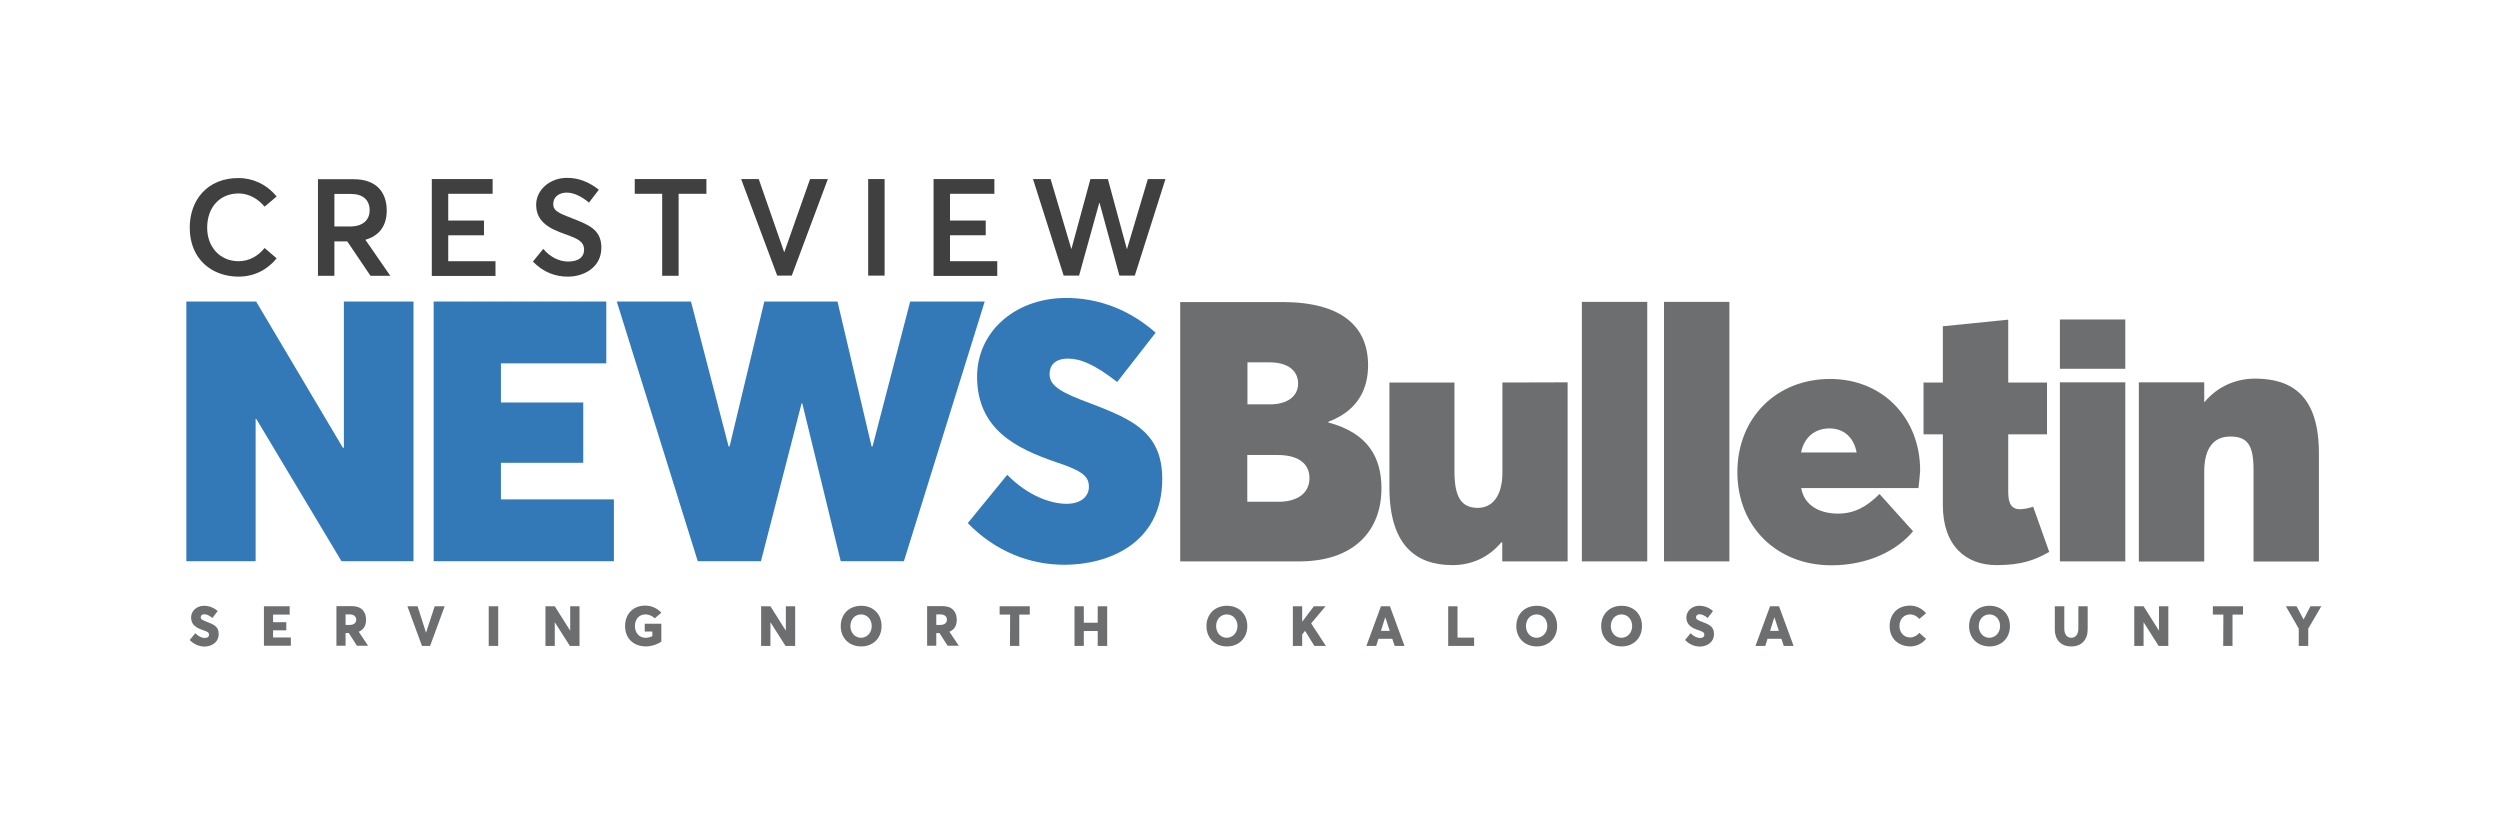 <?xml version="1.0" encoding="utf-8"?>
<!-- Generator: Adobe Illustrator 26.0.2, SVG Export Plug-In . SVG Version: 6.00 Build 0)  -->
<svg version="1.1" id="Layer_1" xmlns="http://www.w3.org/2000/svg" xmlns:xlink="http://www.w3.org/1999/xlink" x="0px" y="0px"
	 viewBox="0 0 1475.8 487.3" style="enable-background:new 0 0 1475.8 487.3;" xml:space="preserve">
<style type="text/css">
	.st0{fill:#404041;}
	.st1{fill:#6D6E70;}
	.st2{fill:#3379B7;}
</style>
<g>
	<path class="st0" d="M112,134.4c0-16.2,10.3-29.3,28.8-29.3c7.8,0,16.2,3.2,22.5,10.9l-7.1,6c-3.7-4.5-9.2-7.8-15.3-7.8
		c-11.1,0-18.6,8.1-18.6,20.2c0,11.7,7.8,19.8,18.6,19.8c6.4,0,11.7-3.3,15.3-7.8l7.1,6.1c-4.9,6.1-12.5,10.8-22.5,10.8
		C125.3,163.3,112,153.2,112,134.4z"/>
	<path class="st0" d="M218.7,162.8L205,142.5h-7.6v20.3h-9.7v-57h21.1c13.6,0,19.5,7.9,19.5,18.5c0,9.4-4.8,15-12.5,17.2v0.2
		l14.6,21.1H218.7z M197.4,133.7h9.2c7.8,0,11.6-4,11.6-9.6c0-6-3.9-9.6-10.9-9.6h-9.9L197.4,133.7L197.4,133.7z"/>
	<path class="st0" d="M254.9,105.7h35.9v8.7h-26.2v15.8h21.1v8.7h-21.1v15.3h27.9v8.7h-37.6L254.9,105.7L254.9,105.7z"/>
	<path class="st0" d="M314.6,154.4l6.1-7.5c4.1,5,9.7,7.5,14.6,7.5c6.3,0,9.5-2.7,9.5-6.9c0-5-3.8-6.6-11-9.2
		c-8.7-3.1-17.3-6.9-17.3-17.4c0-8.9,8.2-15.9,18.1-15.9c6.8-0.1,13.1,2.4,18.9,7l-5.8,7.6c-4.7-3.9-9.2-5.9-13.1-5.9
		c-4.4,0-8,2.4-8,6.7c-0.1,4.2,3.8,5.6,10.7,8.3c9.8,3.9,17.7,6.5,17.7,17.5c0,11.8-10.5,17.1-19.7,17.1
		C327.9,163.4,320.5,160.6,314.6,154.4z"/>
	<path class="st0" d="M390.8,114.4h-16.1v-8.7H417v8.7h-16.4v48.4h-9.7v-48.4H390.8z"/>
	<path class="st0" d="M488.7,105.7l-21.3,57h-8.6l-21.3-57h10.4l15,43.1h0.1l15.2-43.1C478.2,105.7,488.7,105.7,488.7,105.7z"/>
	<path class="st0" d="M512.5,105.7h9.7v57h-9.7V105.7z"/>
	<path class="st0" d="M551.1,105.7H587v8.7h-26.2v15.8h21.1v8.7h-21.1v15.3h27.9v8.7h-37.6L551.1,105.7L551.1,105.7z"/>
	<path class="st0" d="M688,105.7l-18.1,57h-9.1l-11.7-42.9h-0.2L637,162.7h-9.1l-18.1-57h10.4l12.2,41.2h0.1l11.2-41.2H654
		l11.2,41.3h0.1l12.3-41.3H688z"/>
</g>
<g>
	<path class="st1" d="M815.5,288.3c0,24.8-16,43.1-48.5,43.1h-70.3V178.3h60.2c35.2,0,50.7,14.5,50.7,37.3
		c0,12.5-4.7,26.3-23.5,33.4v0.4C807.9,255.7,815.5,270.4,815.5,288.3z M736.3,238.7h13.4c9.9,0,16.6-4.5,16.6-12.3
		c0-7.1-5.4-12.5-17-12.5h-12.9v24.8H736.3z M773,282.2c0-7.8-5.6-13.6-18.8-13.6h-17.9v27.6h18.1C765.4,296.3,773,291.5,773,282.2z
		"/>
	<path class="st1" d="M925.4,225.7v105.7h-38.6v-11.2h-0.6c-7.3,8.8-17.5,13.4-28.7,13.4c-21.6,0-37.3-11.6-37.3-45.9v-61.9h38.4
		v52.6c0,15.1,4.1,21.4,13.8,21.4c8.2,0,14.5-6.5,14.5-20.9v-53.1L925.4,225.7L925.4,225.7z"/>
	<path class="st1" d="M933.8,178.2h38.6v153.2h-38.6V178.2z"/>
	<path class="st1" d="M982.3,178.2h38.6v153.2h-38.6V178.2z"/>
	<path class="st1" d="M1132.5,288.1h-69.2c1.7,10.1,10.6,15.1,21.8,15.1c9.5,0,17-4.1,24.4-11.6l19.8,22
		c-9.1,11-25.9,20.1-48.3,20.1c-31.7,0-55.4-22.4-55.4-55c0-31.9,22.9-55,54.8-55c30.4,0,53.1,22.4,53.1,54.1
		C1133.3,280.3,1132.9,285.5,1132.5,288.1z M1063.2,267.1h32.8c-1.7-9.1-7.8-14.2-16-14.2C1071.4,252.9,1065,258.1,1063.2,267.1z"/>
	<path class="st1" d="M1146.9,298.2v-41.8h-11.4v-30.6h11.4v-33.2l38.6-3.9v37.1h22.9v30.6h-22.9V290c0,5,0.6,10.6,6.9,10.6
		c1.5,0,5-0.4,7.8-1.5l9.5,26.7c-8,4.5-15.7,7.8-31.1,7.8C1160.7,333.6,1146.9,322.4,1146.9,298.2z"/>
	<path class="st1" d="M1216,225.7h38.6v105.7H1216V225.7z"/>
	<path class="st1" d="M1368.9,267.6v63.9h-38.6v-54.6c0-15.1-4.3-19.2-13.8-19.2c-9.3,0-15.3,6.3-15.3,20.7v53.1h-38.6V225.7h38.6
		v11.6h0.2c7.8-9.3,18.6-13.8,30-13.8C1352.7,223.6,1368.9,233.3,1368.9,267.6z"/>
	<rect x="1216" y="188.6" class="st1" width="38.6" height="29.1"/>
</g>
<g>
	<path class="st2" d="M244.1,178v153.3h-42.5l-50.3-84h-0.4v84H110V178h41.2l51.2,86.3h0.6V178H244.1z"/>
	<path class="st2" d="M256,178h101.9v36.5h-62.2v23.1h48.6v35.6h-48.6v21.6h66.7v36.5H256V178z"/>
	<path class="st2" d="M581.3,178l-47.7,153.3h-37.3l-22.7-93.2h-0.4l-24,93.2h-37.3L364.1,178h43.8l22.2,85.5h0.6l20.5-85.5h43.2
		l20.1,85.5h0.6l22.2-85.5H581.3z"/>
	<path class="st2" d="M571.3,308.8l23.3-28.5c12.1,12.3,25.5,17.1,35,17.1s13.2-5.2,13.2-9.9c0-6-3-9.3-19.4-14.7
		c-23.3-8-46.6-19.2-46.6-50.5c0-26.1,21.8-45.8,51.2-46.4c21.2-0.4,39.9,7.8,54.2,20.5l-22.7,29.1c-13.4-10.4-21.6-13.8-29.1-13.8
		c-7.3,0-10.8,3.7-10.8,9.1c0,5.2,3.2,9.3,18.8,15.3c27.2,10.4,47.7,17.1,47.7,46.6c0,38.4-32.2,50.7-57.8,50.7
		C608.2,333.4,587.7,325.7,571.3,308.8z"/>
</g>
<g>
	<path class="st1" d="M112,377.8l3.3-4c1.8,1.9,3.9,2.8,5.5,2.8c1.9,0,2.6-0.9,2.6-1.9c0-1.3-0.8-1.8-3.5-2.7
		c-3.6-1.2-7.1-2.9-7.1-7.5c0-3.9,3.4-6.9,7.6-6.9c3.1,0,5.8,1.1,8.1,3.1l-3.1,4.1c-2-1.6-3.5-2.2-4.8-2.2s-2.1,0.7-2.1,1.8
		c0,1.1,0.8,1.6,3.4,2.6c4.1,1.6,7.2,2.7,7.2,7.2c0,5.5-4.8,7.5-8.5,7.5C117.6,381.6,114.5,380.4,112,377.8z"/>
	<path class="st1" d="M155.8,357.9H171v4.9h-9.8v4.5h7.8v4.8h-7.8v4.2h10.5v4.9h-15.9V357.9z"/>
	<path class="st1" d="M210.7,381.2l-4.8-7.5H204v7.5h-5.4v-23.4h9.1c5.8,0,8.4,3.4,8.4,8.1c0,3.6-1.6,5.9-4.3,7v0.1l5.5,8.2
		L210.7,381.2L210.7,381.2z M204,368.9h2.5c2.3,0,3.8-1.2,3.8-3.1c0-1.7-1.3-3.1-3.7-3.1H204V368.9z"/>
	<path class="st1" d="M262.5,357.9l-8.6,23.4h-4.8l-8.6-23.4h6l5,15.6l0,0l5.1-15.6H262.5z"/>
	<path class="st1" d="M288.5,357.9h5.6v23.4h-5.6V357.9z"/>
	<path class="st1" d="M342.1,357.9v23.4h-5.7l-8.9-14l0,0v14H322v-23.4h5.5l9.1,14.4v-14.4H342.1z"/>
	<path class="st1" d="M369,369.6c0-6.8,4.4-12.1,11.9-12.1c3.4,0,7,1.4,9.5,4.2l-3.9,3.3c-1.2-1.2-3.1-2.3-5.6-2.3
		c-3.3,0-6.1,2.5-6.1,6.9c0,3.8,2.4,6.9,6.3,6.9c1.4,0,2.6-0.3,4-1v-2.7h-4.5v-4.6h9.8v10.5c-2.1,1.6-5.7,2.9-9.3,2.9
		C374.3,381.5,369,377.2,369,369.6z"/>
	<path class="st1" d="M469.4,357.9v23.4h-5.7l-8.9-14l0,0v14h-5.5v-23.4h5.5l9.1,14.4v-14.4H469.4z"/>
	<path class="st1" d="M496.3,369.6c0-7,4.9-12,12.1-12c7,0,12,4.8,12,12c0,7.1-5,12-12,12C501.2,381.6,496.3,376.6,496.3,369.6z
		 M514.6,369.6c0-3.9-2.6-6.9-6.3-6.9s-6.3,3-6.3,6.9c0,3.8,2.6,6.9,6.3,6.9C512,376.4,514.6,373.4,514.6,369.6z"/>
	<path class="st1" d="M559.4,381.2l-4.8-7.5h-1.9v7.5h-5.4v-23.4h9.1c5.8,0,8.4,3.4,8.4,8.1c0,3.6-1.6,5.9-4.3,7v0.1l5.5,8.2
		L559.4,381.2L559.4,381.2z M552.7,368.9h2.5c2.3,0,3.8-1.2,3.8-3.1c0-1.7-1.3-3.1-3.7-3.1h-2.6V368.9z"/>
	<path class="st1" d="M596.3,362.8h-6.2v-4.9h17.8v4.9h-6.2v18.5h-5.5L596.3,362.8L596.3,362.8z"/>
	<path class="st1" d="M634.3,357.9h5.5v9.7h8.2v-9.7h5.6v23.4H648v-8.8h-8.2v8.8h-5.5V357.9z"/>
	<path class="st1" d="M712.2,369.6c0-7,4.9-12,12.1-12c7,0,12,4.8,12,12c0,7.1-5,12-12,12C717.1,381.6,712.2,376.6,712.2,369.6z
		 M730.5,369.6c0-3.9-2.6-6.9-6.3-6.9s-6.3,3-6.3,6.9c0,3.8,2.6,6.9,6.3,6.9C727.9,376.4,730.5,373.4,730.5,369.6z"/>
	<path class="st1" d="M770.4,372.4l-1.7,2.1v6.8h-5.5v-23.4h5.5v9h0.1l6.8-9h6.9L774,368l8.7,13.3h-6.8L770.4,372.4L770.4,372.4z"/>
	<path class="st1" d="M821.9,377.1h-8.2l-1.3,4.2h-5.8l8.6-23.4h5.3l8.6,23.4h-5.8L821.9,377.1z M820.4,372.4l-2.6-7.9h-0.1
		l-2.5,7.9H820.4z"/>
	<path class="st1" d="M854.9,357.9h5.5v18.5h9.8v4.9h-15.3V357.9z"/>
	<path class="st1" d="M895.1,369.6c0-7,4.9-12,12.1-12c7,0,12,4.8,12,12c0,7.1-5,12-12,12C900,381.6,895.1,376.6,895.1,369.6z
		 M913.4,369.6c0-3.9-2.6-6.9-6.3-6.9s-6.3,3-6.3,6.9c0,3.8,2.6,6.9,6.3,6.9C910.8,376.4,913.4,373.4,913.4,369.6z"/>
	<path class="st1" d="M945.2,369.6c0-7,4.9-12,12.1-12c7,0,12,4.8,12,12c0,7.1-5,12-12,12C950.1,381.6,945.2,376.6,945.2,369.6z
		 M963.5,369.6c0-3.9-2.6-6.9-6.3-6.9s-6.3,3-6.3,6.9c0,3.8,2.6,6.9,6.3,6.9C960.9,376.4,963.5,373.4,963.5,369.6z"/>
	<path class="st1" d="M994.7,377.8l3.3-4c1.8,1.9,3.9,2.8,5.5,2.8c1.9,0,2.6-0.9,2.6-1.9c0-1.3-0.8-1.8-3.5-2.7
		c-3.6-1.2-7.1-2.9-7.1-7.5c0-3.9,3.4-6.9,7.6-6.9c3.1,0,5.8,1.1,8.1,3.1l-3.1,4.1c-2-1.6-3.5-2.2-4.8-2.2s-2.1,0.7-2.1,1.8
		c0,1.1,0.8,1.6,3.4,2.6c4.1,1.6,7.2,2.7,7.2,7.2c0,5.5-4.8,7.5-8.5,7.5C1000.3,381.6,997.2,380.4,994.7,377.8z"/>
	<path class="st1" d="M1051.6,377.1h-8.2l-1.3,4.2h-5.8l8.6-23.4h5.3l8.6,23.4h-5.8L1051.6,377.1z M1050.1,372.4l-2.6-7.9h-0.1
		l-2.5,7.9H1050.1z"/>
	<path class="st1" d="M1115.5,369.6c0-6.7,4.3-12.1,12.1-12.1c3.2,0,6.8,1.4,9.4,4.5l-4,3.4c-1.1-1.4-3.1-2.7-5.4-2.7
		c-3.4,0-6.3,2.5-6.3,6.9c0,3.7,2.5,6.7,6.3,6.7c2.1,0,4.1-1.1,5.4-2.7l4,3.5c-2,2.5-5.3,4.5-9.4,4.5
		C1121.1,381.5,1115.5,377.4,1115.5,369.6z"/>
	<path class="st1" d="M1162.4,369.6c0-7,4.9-12,12.1-12c7,0,12,4.8,12,12c0,7.1-5,12-12,12C1167.3,381.6,1162.4,376.6,1162.4,369.6z
		 M1180.7,369.6c0-3.9-2.6-6.9-6.3-6.9s-6.3,3-6.3,6.9c0,3.8,2.6,6.9,6.3,6.9C1178,376.4,1180.7,373.4,1180.7,369.6z"/>
	<path class="st1" d="M1213,371.5v-13.6h5.6v13.3c0,2.9,1.4,5.3,4.1,5.3c2.4,0,4.2-1.9,4.2-5.3v-13.3h5.5v13.6
		c0,6.1-3.5,10.1-9.7,10.1C1216.9,381.6,1213,378,1213,371.5z"/>
	<path class="st1" d="M1280,357.9v23.4h-5.7l-8.9-14l0,0v14h-5.5v-23.4h5.5l9.1,14.4v-14.4H1280z"/>
	<path class="st1" d="M1312.5,362.8h-6.2v-4.9h17.8v4.9h-6.2v18.5h-5.5L1312.5,362.8L1312.5,362.8z"/>
	<path class="st1" d="M1370.3,357.9l-7.7,13.2v10.2h-5.6v-10.2l-7.6-13.2h6.3l4.1,7.7h0.1l4-7.7H1370.3z"/>
</g>
</svg>

